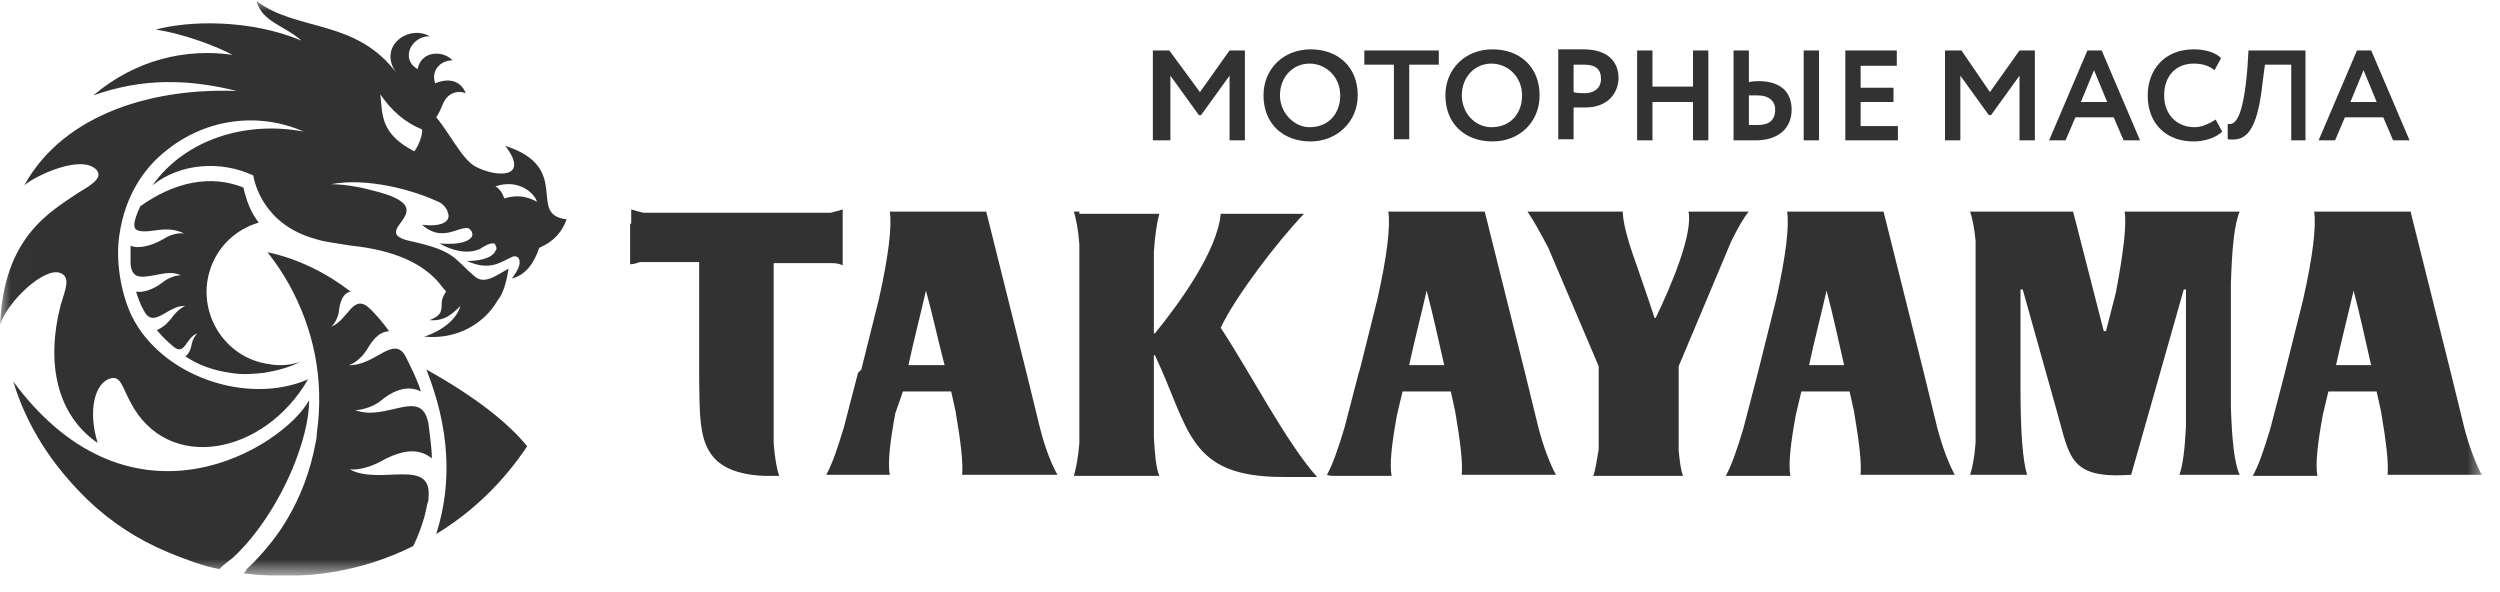 <?xml version="1.0" encoding="UTF-8"?> <svg xmlns="http://www.w3.org/2000/svg" width="114" height="27" viewBox="0 0 114 27" fill="none"><g clip-path="url(#clip0_214_575)"><mask id="mask0_214_575" style="mask-type:luminance" maskUnits="userSpaceOnUse" x="0" y="0" width="114" height="27"><path d="M113.32 0H0.008V26.25H113.32V0Z" fill="white"></path></mask><g mask="url(#mask0_214_575)"><path fill-rule="evenodd" clip-rule="evenodd" d="M82.493 16.65C82.743 15.5 83.042 14.35 83.292 13.25C83.592 14.4 83.842 15.55 84.091 16.65H82.493ZM106.524 16.65C106.774 15.5 107.074 14.35 107.324 13.25C107.623 14.4 107.873 15.55 108.123 16.65H106.524ZM103.027 21.7H103.227H105.275C105.425 21.7 105.575 21.7 105.675 21.7C105.575 21.2 105.675 20.25 105.925 18.9L106.175 17.85H108.373L108.573 18.75C108.822 20.2 108.923 21.15 108.872 21.65C109.022 21.65 109.172 21.65 109.272 21.65H112.72H112.919C113.019 21.65 113.119 21.65 113.169 21.65C112.919 21.2 112.619 20.45 112.37 19.5L111.77 17.05L111.72 16.85L109.922 9.65H105.975C105.825 9.65 105.675 9.65 105.525 9.65C105.625 10.3 105.475 11.65 105.025 13.65L104.226 16.85L104.176 17.05L103.526 19.55C103.227 20.55 102.977 21.25 102.727 21.7C102.877 21.7 102.977 21.7 103.027 21.7ZM90.087 9.65C89.987 9.65 89.887 9.65 89.837 9.65C89.937 9.95 90.037 10.4 90.087 11V20.2C90.037 20.85 89.937 21.35 89.837 21.65C89.937 21.65 90.037 21.65 90.087 21.65H90.487H92.036H92.085C92.185 21.65 92.335 21.65 92.435 21.65C92.236 21 92.135 19.7 92.135 17.7V17.75V13.2H92.236L93.834 18.9C94.384 20.85 94.384 21.85 97.181 21.65L99.58 13.2H99.68V19.45C99.63 20.5 99.529 21.25 99.38 21.65C99.48 21.65 99.58 21.65 99.68 21.65H99.779H101.328H101.628H101.728C101.878 21.65 101.978 21.65 102.128 21.65C101.878 21.1 101.778 20.05 101.728 18.55V12.95C101.778 11.35 101.878 10.25 102.128 9.65C101.978 9.65 101.878 9.65 101.728 9.65H101.678H97.431C97.231 9.65 97.082 9.65 96.882 9.65C96.981 10.25 96.832 11.5 96.482 13.35L96.033 15.1H95.932L94.534 9.65H90.187H90.087ZM78.995 21.7H79.195H81.244C81.394 21.7 81.543 21.7 81.644 21.7C81.543 21.2 81.644 20.25 81.893 18.9L82.143 17.85H84.341L84.541 18.75C84.791 20.2 84.891 21.15 84.841 21.65C84.991 21.65 85.141 21.65 85.241 21.65H88.688H88.888C88.988 21.65 89.088 21.65 89.138 21.65C88.888 21.2 88.588 20.45 88.338 19.5L87.739 17.05L87.689 16.85L85.89 9.65H81.943C81.793 9.65 81.644 9.65 81.493 9.65C81.594 10.3 81.444 11.65 80.994 13.65L80.195 16.85L80.145 17.05L79.495 19.55C79.195 20.55 78.945 21.25 78.696 21.7C78.846 21.7 78.896 21.7 78.995 21.7ZM64.257 16.65C64.507 15.5 64.806 14.35 65.056 13.25C65.356 14.4 65.606 15.55 65.856 16.65H64.257ZM43.073 16.65H41.425C41.674 15.5 41.974 14.35 42.224 13.25C42.524 14.35 42.773 15.5 43.073 16.65ZM41.175 17.85H43.373L43.573 18.75C43.823 20.2 43.923 21.15 43.873 21.65C44.023 21.65 44.173 21.65 44.272 21.65H47.72H47.97C48.069 21.65 48.169 21.65 48.219 21.65C47.97 21.2 47.67 20.5 47.42 19.5L46.82 17.05L46.77 16.85L44.972 9.65H41.025C40.875 9.65 40.725 9.65 40.575 9.65C40.675 10.3 40.525 11.65 40.076 13.65L39.276 16.85L39.126 17L38.477 19.5C38.177 20.5 37.927 21.2 37.677 21.65C37.777 21.65 37.877 21.65 37.927 21.65H38.127H40.175C40.325 21.65 40.475 21.65 40.575 21.65C40.475 21.15 40.575 20.2 40.825 18.85L41.175 17.85ZM28.784 10.2C28.784 10 28.784 9.75 28.784 9.55C28.934 9.6 29.134 9.65 29.334 9.7H37.877C38.077 9.65 38.277 9.6 38.427 9.55C38.427 9.75 38.427 10 38.427 10.2V11.45C38.427 11.65 38.427 11.9 38.427 12.1C38.327 12.05 38.177 12 37.977 12H35.279V20.2C35.329 20.9 35.429 21.4 35.529 21.7C35.429 21.7 35.379 21.7 35.279 21.7H35.229C35.08 21.7 34.98 21.7 34.83 21.7C31.732 21.55 31.932 19.65 31.882 17.35V15V13.65V11.95H29.484H29.184C29.034 12 28.884 12.05 28.734 12.05C28.734 11.85 28.734 11.6 28.734 11.4V10.2H28.784ZM49.219 9.65C49.119 9.65 49.069 9.65 48.969 9.65C49.069 10 49.168 10.45 49.219 11.15V20.2C49.168 20.85 49.069 21.35 48.969 21.7C49.069 21.7 49.119 21.7 49.219 21.7H49.368H52.466H52.616C52.716 21.7 52.816 21.7 52.866 21.7C52.716 21.35 52.666 20.75 52.616 19.95V16.2H52.666C54.265 19.6 54.165 21.75 58.511 21.75H59.76C59.861 21.75 59.96 21.75 60.06 21.75C58.661 20.2 56.962 16.9 55.664 14.95C56.313 13.55 58.261 11 59.461 9.75C59.261 9.75 59.061 9.75 58.861 9.75H56.063C55.913 9.75 55.814 9.75 55.664 9.75C55.514 11.45 53.765 13.85 52.666 15.2H52.616V11.5C52.666 10.7 52.766 10.1 52.866 9.75C52.766 9.75 52.666 9.75 52.616 9.75H52.466H49.368H49.219V9.65ZM60.809 21.7H61.009H63.058C63.208 21.7 63.357 21.7 63.458 21.7C63.357 21.2 63.458 20.25 63.707 18.9L63.957 17.85H66.156L66.355 18.75C66.605 20.2 66.705 21.15 66.655 21.65C66.805 21.65 66.955 21.65 67.055 21.65H70.502H70.702C70.802 21.65 70.902 21.65 70.952 21.65C70.702 21.2 70.402 20.45 70.152 19.5L69.553 17.05L69.503 16.85L67.704 9.65H63.757C63.607 9.65 63.458 9.65 63.308 9.65C63.408 10.3 63.258 11.65 62.808 13.65L62.009 16.85L61.959 17L61.309 19.5C61.009 20.5 60.76 21.2 60.51 21.65C60.61 21.7 60.71 21.7 60.809 21.7ZM72.9 21.7C72.8 21.7 72.751 21.7 72.65 21.7C72.751 21.45 72.8 21.05 72.9 20.5V16.7L70.602 11.3C70.203 10.55 69.902 10 69.653 9.65C69.753 9.65 69.853 9.65 69.902 9.65H73.6H73.75C73.85 9.65 73.899 9.65 74 9.65C74 10.1 74.199 10.9 74.599 12L75.148 13.6L75.448 14.5H75.498C76.248 12.95 77.197 10.65 76.997 9.65C77.097 9.65 77.197 9.65 77.297 9.65H77.397H79.345H79.495C79.595 9.65 79.645 9.65 79.745 9.65C79.495 9.95 79.245 10.4 78.946 11L76.548 16.7V20.55C76.597 21.05 76.647 21.45 76.747 21.7C76.697 21.7 76.597 21.7 76.548 21.7H76.447H76.398C76.298 21.7 76.248 21.7 76.148 21.7H72.9Z" fill="#323232"></path><path fill-rule="evenodd" clip-rule="evenodd" d="M24.489 9.2C23.939 8.9 23.49 8.9 22.99 9.05C22.94 8.85 22.79 8.6 22.59 8.5C23.59 8.15 24.339 8.75 24.489 9.2ZM17.344 4.3C17.844 5.05 18.494 5.6 19.243 5.9C19.293 6.1 19.093 6.65 18.893 6.9C17.344 6.1 17.444 5.25 17.344 4.3ZM6.403 9.4C6.303 9.6 6.203 9.85 6.153 10.05C6.053 10.45 6.203 10.55 6.603 10.55C7.102 10.55 7.702 10.3 8.401 10.65C8.152 10.6 7.752 10.7 7.452 10.9C6.853 11.25 6.253 11.35 5.953 11.2C5.953 11.45 5.953 11.75 5.953 12C6.003 12.8 6.503 12.65 7.302 12.5C7.602 12.45 7.902 12.4 8.251 12.55C8.052 12.55 7.702 12.65 7.452 12.85C7.002 13.2 6.553 13.35 6.203 13.3C6.303 13.6 6.403 13.9 6.553 14.15C7.002 15.05 7.652 13.9 8.451 13.95C8.301 14 8.052 14.2 7.902 14.4C7.652 14.75 7.402 14.95 7.152 15.05C7.352 15.3 7.602 15.55 7.902 15.8C8.451 16.25 8.451 15.4 9.001 15.2C8.901 15.3 8.801 15.45 8.751 15.65C8.701 15.95 8.601 16.15 8.451 16.25C9.051 16.65 9.75 16.9 10.5 17C11.049 17.1 11.549 17.05 12.049 17C12.648 16.9 13.198 16.75 13.697 16.5C13.248 16.65 12.748 16.7 12.248 16.6C10.45 16.35 9.201 14.65 9.451 12.85C9.65 11.5 10.6 10.5 11.799 10.15C11.449 9.7 11.249 9.2 11.099 8.55C9.6 7.95 7.952 8.3 6.403 9.4ZM10.6 25.45C11.699 24.45 12.698 22.9 13.348 21.35C13.797 20.25 14.097 19.15 14.097 18.25C12.948 20.35 6.053 24.75 0.607 17.4C1.207 19.4 2.356 21.2 4.005 22.8C5.054 23.8 6.253 24.6 7.702 25.2C8.451 25.5 9.201 25.8 10 25.95C10.2 25.75 10.4 25.6 10.6 25.45ZM19.543 22.65C19.543 22.75 19.543 22.85 19.493 22.95C19.443 23.2 19.393 23.4 19.343 23.6C19.193 24.1 19.043 24.5 18.843 24.9C16.545 26.05 13.897 26.5 11.149 26.15H11.099C11.149 26.1 11.199 26.05 11.249 26H11.199C11.799 25.45 12.348 24.8 12.798 24.15C13.497 23.1 13.997 21.95 14.297 20.65C14.347 20.35 14.447 20.05 14.447 19.75C14.796 17.3 14.297 15 13.198 13C12.898 12.45 12.548 11.95 12.198 11.5C13.597 11.8 14.896 12.45 15.995 13.3C15.646 13.35 15.496 13.75 15.446 14.25C15.396 14.5 15.246 14.8 15.096 14.9C15.896 14.6 16.095 13.3 16.895 14.1C17.244 14.45 17.444 14.7 17.744 15.1C17.244 15.15 16.995 15.5 16.695 16C16.495 16.3 16.145 16.6 15.896 16.65C17.095 16.7 17.944 15.25 18.494 16.25C18.743 16.75 19.043 17.35 19.193 17.85C18.793 17.65 18.194 17.6 17.394 18.25C17.045 18.55 16.495 18.7 16.195 18.7C17.644 19.25 19.243 17.6 19.543 19.35C19.593 19.8 19.693 20.45 19.693 20.9C19.243 20.55 18.593 20.35 17.344 21.05C16.895 21.3 16.295 21.45 15.945 21.4C17.294 22.15 19.693 20.85 19.543 22.65ZM19.443 16.85C20.492 19.5 20.642 22 19.892 24.35C21.541 23.35 22.94 22 24.039 20.35C23.19 19.3 21.691 18.1 19.443 16.85ZM18.094 3.35C17.195 2.15 18.593 1.1 19.593 1.65C18.743 1.65 18.244 2.7 19.043 3.15C19.193 2.35 20.142 2.25 20.642 2.75C20.092 2.75 19.643 3.2 19.843 3.8C20.442 3.55 20.992 3.65 21.241 4.25C20.842 4.1 20.392 4.25 20.192 4.75C20.092 5 19.992 5.2 19.892 5.35C20.492 6.05 21.091 7.3 21.691 7.6C22.64 8.1 24.189 8.15 23.04 6.65C26.138 7.65 23.989 9.8 25.838 10C25.638 10.55 25.288 11 24.589 11.3C24.339 12.05 23.939 12.55 23.34 12.7C23.49 12.5 23.739 12.15 23.689 11.9C23.689 11.75 23.54 11.65 23.39 11.7C22.89 11.9 22.39 12.4 21.291 11.9C21.641 11.9 22.39 11.85 22.59 11.45C22.59 11.4 22.64 11.4 22.64 11.35C22.64 11.25 22.59 11.15 22.54 11.1H22.491H22.441C22.291 11.1 22.041 11.25 21.891 11.35C21.341 11.6 20.642 11.45 20.042 11.1C20.642 11.15 21.091 11.1 21.341 10.95C21.441 10.9 21.541 10.8 21.541 10.7C21.541 10.55 21.441 10.45 21.341 10.4C20.842 10.35 20.142 11.05 19.243 10.25C20.042 10.35 20.542 10.15 20.442 9.75C20.392 9.55 20.292 9.4 20.092 9.25C18.743 8.6 16.645 8.1 15.096 8.4C15.846 8.4 16.695 8.6 17.045 8.7C20.492 9.55 16.595 10.55 18.743 11C20.792 11.45 20.692 11.8 21.641 12.6C22.091 13 22.64 12.55 23.19 12.25C23.09 12.9 22.94 13.4 22.69 13.7C22.091 14.75 20.842 15.5 19.343 15.35C20.142 15.1 20.842 14.55 20.992 13.95C20.642 14.3 20.292 14.65 19.593 14.6C20.042 14.4 20.142 14.3 20.142 13.85C20.142 13.6 20.242 13.45 20.342 13.3C20.292 13.2 20.192 13.15 20.142 13.05C19.343 12 17.944 11.4 15.995 11.2C15.446 11.1 14.846 11.05 14.397 10.9C11.998 10.25 11.599 8.3 11.549 8C10.05 7.3 8.201 7.45 6.952 8.45C8.451 6.35 11.199 5.5 13.847 6C11.799 5.1 9.401 5.4 7.602 6.85C6.503 7.7 5.703 9 5.454 10.65C5.254 11.85 5.504 13.35 6.003 14.4C7.352 17.15 11.249 18.5 14.047 17.3C12.049 20.75 7.652 21.6 5.953 18.35C5.554 17.6 5.504 17.15 5.054 17.25C4.304 17.45 4.005 18.75 4.454 20.2C2.556 18.9 2.106 16.5 2.756 13.95C2.956 13.25 3.255 12.65 2.756 12.45C2.006 12.15 0.308 13.8 0.008 14.8C0.158 10.8 2.306 9.65 3.555 8.8C3.955 8.55 4.754 8.15 4.404 7.75C3.705 7 1.557 8.05 1.107 8.45C2.956 5.1 7.152 4 10.8 4.15C8.601 3.6 6.503 3.55 4.255 4.35C6.203 2.7 8.501 2.2 10.6 2.5C9.95 2.15 8.451 1.55 7.102 1.35C8.551 0.95 11.349 0.85 13.747 1.85C12.948 1.15 11.949 1 11.699 0.05C13.547 1.45 16.245 0.85 18.094 3.35Z" fill="#323232"></path><path d="M107.778 3.2L108.377 4.65H107.178L107.778 3.2ZM105.729 6.4H106.479L106.928 5.35H108.677L109.126 6.4H109.876L108.127 2.3H107.478L105.729 6.4ZM104.43 6.4H105.13V2.3H102.531L102.482 3.1C102.282 5.55 101.882 5.7 101.583 5.65V6.35C102.382 6.45 102.931 6.1 103.181 3.7L103.281 2.95H104.48V6.4H104.43ZM101.033 5.45C100.733 5.65 100.383 5.8 100.084 5.8C99.234 5.8 98.685 5.2 98.685 4.35C98.685 3.45 99.234 2.9 100.033 2.9C100.433 2.9 100.733 3 100.983 3.2L101.282 2.65C101.033 2.4 100.583 2.25 100.033 2.25C98.685 2.25 97.935 3.2 97.935 4.35C97.935 5.65 98.784 6.45 100.033 6.45C100.583 6.45 101.083 6.25 101.333 6L101.033 5.45ZM95.487 3.2L96.087 4.65H94.888L95.487 3.2ZM93.439 6.4H94.188L94.638 5.35H96.386L96.836 6.4H97.586L95.837 2.3H95.187L93.439 6.4ZM88.692 6.4H89.392V3.45L90.691 5.25H90.791L92.09 3.45V6.4H92.789V2.3H92.09L90.741 4.2L89.442 2.3H88.692V6.4ZM84.096 6.4H86.544V5.75H84.845V4.65H86.344V4H84.845V3H86.494V2.3H84.146V6.4H84.096ZM79.749 2.3H79.05V6.4C79.299 6.4 79.699 6.4 80.049 6.4C81.098 6.4 81.698 5.85 81.698 5C81.698 4.2 81.198 3.7 80.199 3.7C80.099 3.7 79.899 3.7 79.749 3.75V2.3ZM80.149 4.35C80.649 4.35 80.948 4.6 80.948 5C80.948 5.5 80.649 5.7 80.149 5.7C79.999 5.7 79.899 5.7 79.749 5.7V4.35C79.949 4.35 80.049 4.35 80.149 4.35ZM82.247 6.4H82.947V2.3H82.247V6.4ZM77.201 6.4H77.901V2.3H77.201V3.95H75.353V2.3H74.653V6.4H75.353V4.65H77.201V6.4ZM72.255 2.95C72.755 2.95 73.005 3.15 73.005 3.6C73.005 4.05 72.655 4.25 72.255 4.25C72.105 4.25 71.905 4.25 71.756 4.2V2.95C71.955 2.95 72.105 2.95 72.255 2.95ZM71.756 6.4V4.9C71.955 4.9 72.155 4.9 72.305 4.9C73.304 4.9 73.804 4.25 73.804 3.55C73.804 2.9 73.404 2.25 72.205 2.25C71.905 2.25 71.256 2.25 71.056 2.25V6.35H71.756V6.4ZM66.659 4.35C66.659 3.5 67.259 2.9 68.008 2.9C68.758 2.9 69.407 3.5 69.407 4.35C69.407 5.15 68.907 5.8 68.008 5.8C67.259 5.8 66.659 5.15 66.659 4.35ZM65.91 4.35C65.91 5.65 66.809 6.45 68.058 6.45C69.307 6.45 70.206 5.55 70.206 4.35C70.206 3.05 69.307 2.25 68.058 2.25C66.809 2.25 65.91 3.15 65.91 4.35ZM62.213 2.95H63.562V6.35H64.261V2.95H65.61V2.3H62.213V2.95ZM58.366 4.35C58.366 3.5 58.965 2.9 59.715 2.9C60.464 2.9 61.114 3.5 61.114 4.35C61.114 5.15 60.614 5.8 59.715 5.8C59.015 5.8 58.366 5.15 58.366 4.35ZM57.616 4.35C57.616 5.65 58.516 6.45 59.765 6.45C60.964 6.45 61.913 5.55 61.913 4.35C61.913 3.05 61.014 2.25 59.765 2.25C58.516 2.25 57.616 3.15 57.616 4.35ZM52.67 6.4H53.37V3.45L54.669 5.25H54.768L56.068 3.45V6.4H56.767V2.3H56.068L54.718 4.2L53.32 2.3H52.57V6.4H52.67Z" fill="#323232"></path></g></g><defs><clipPath id="clip0_214_575"><rect width="113.312" height="26.25" fill="white"></rect></clipPath></defs></svg> 
